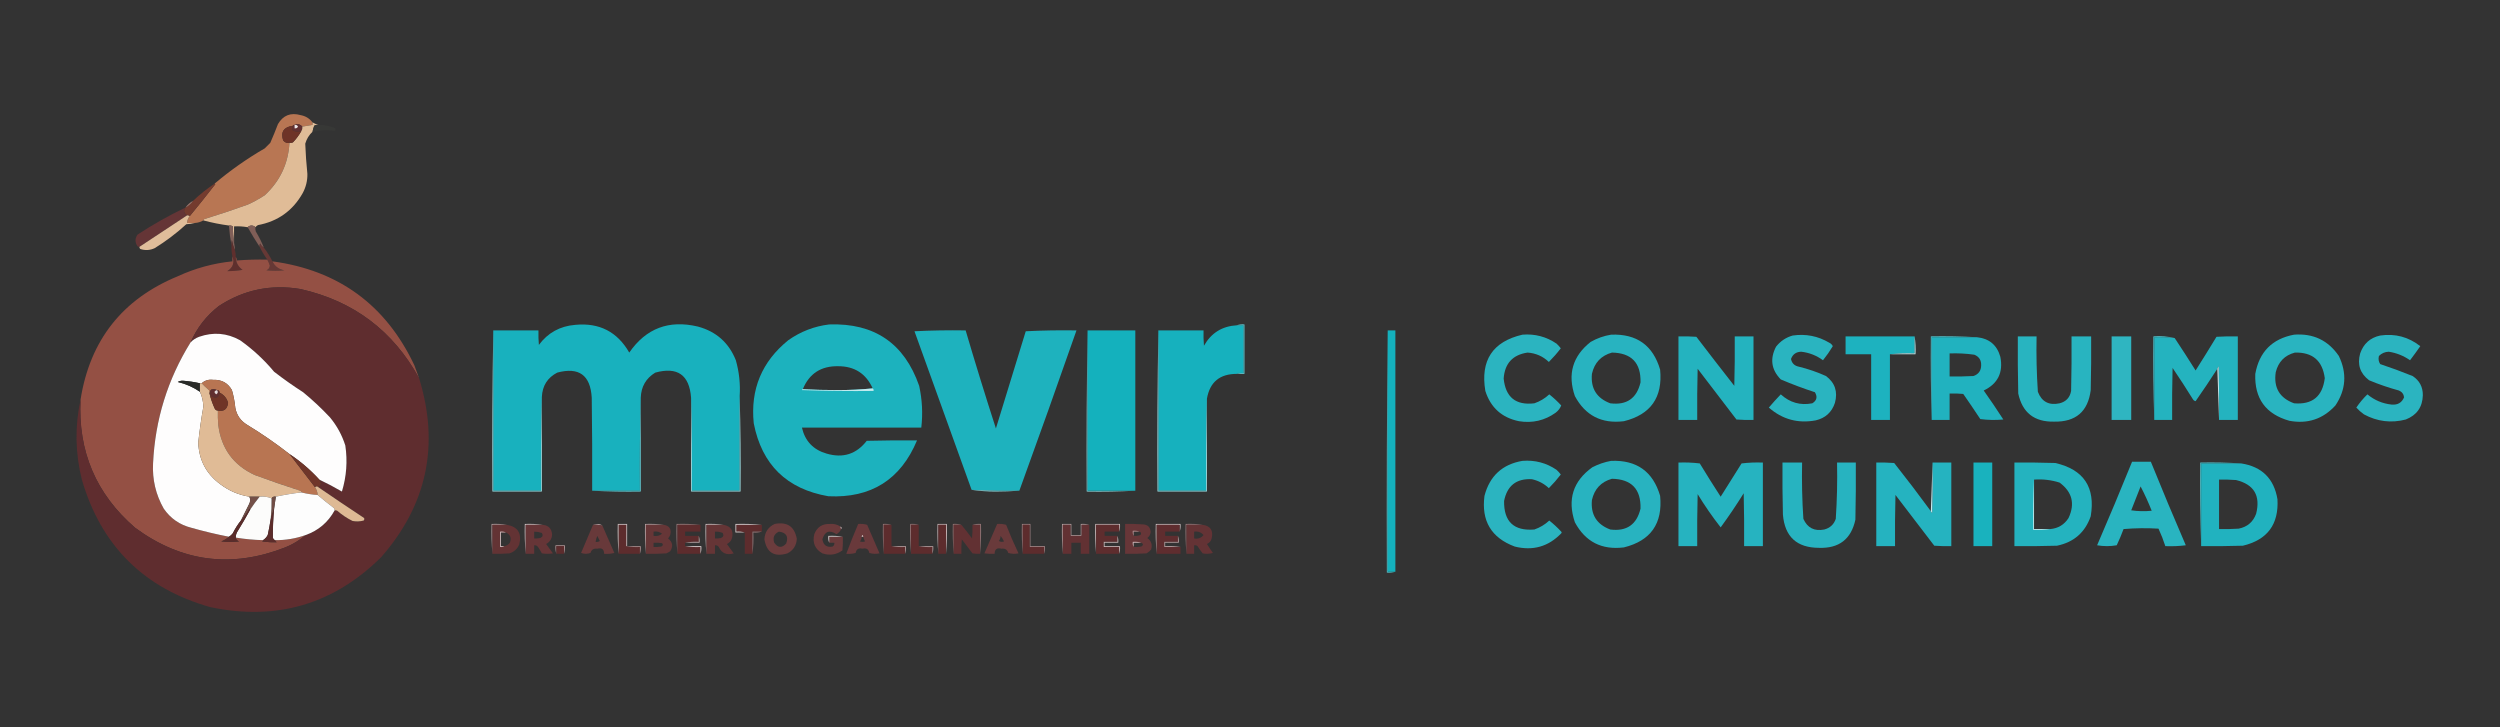 <svg xmlns="http://www.w3.org/2000/svg" xmlns:xlink="http://www.w3.org/1999/xlink" width="2932px" height="853px" style="shape-rendering:geometricPrecision; text-rendering:geometricPrecision; image-rendering:optimizeQuality; fill-rule:evenodd; clip-rule:evenodd"><rect width="100%" height="100%" fill="#333333" stroke="none"/><g><path style="opacity:1" fill="#b87653" d="M 366.5,143.5 C 366.5,144.5 366.5,145.5 366.5,146.5C 362.5,147.167 358.5,147.833 354.5,148.5C 351.944,145.576 348.944,144.91 345.5,146.5C 344.508,146.328 343.842,146.662 343.5,147.5C 332.846,148.935 329.013,154.601 332,164.5C 333.848,167.041 336.348,168.041 339.5,167.5C 338.041,191.916 328.374,212.416 310.5,229C 304.154,233.174 297.488,236.841 290.5,240C 273.637,246.066 256.637,251.732 239.5,257C 238.944,257.383 238.611,257.883 238.5,258.5C 235.495,260.277 232.162,261.277 228.5,261.5C 225.5,261.5 222.5,261.5 219.5,261.5C 219.539,258.465 220.539,255.798 222.5,253.5C 232.636,241.188 242.636,228.688 252.5,216C 252.272,215.601 251.938,215.435 251.5,215.5C 269.879,199.974 289.545,186.14 310.5,174C 312.667,171.833 314.833,169.667 317,167.5C 320.195,160.247 323.195,152.914 326,145.5C 332.05,135.232 340.884,131.732 352.5,135C 358.333,136.076 362.999,138.909 366.5,143.5 Z"></path></g><g><path style="opacity:1" fill="#613031" d="M 354.5,148.5 C 354.784,150.415 354.451,152.081 353.5,153.5C 350.123,154.901 346.79,154.735 343.5,153C 342.248,151.172 342.248,149.339 343.5,147.5C 343.842,146.662 344.508,146.328 345.5,146.5C 348.944,144.91 351.944,145.576 354.5,148.5 Z"></path></g><g><path style="opacity:1" fill="#eee9e9" d="M 345.5,146.5 C 347.346,146.222 348.68,146.889 349.5,148.5C 348.68,150.111 347.346,150.778 345.5,150.5C 345.5,149.167 345.5,147.833 345.5,146.5 Z"></path></g><g><path style="opacity:1" fill="#e0bc97" d="M 366.5,143.5 C 368.732,144.869 371.066,145.869 373.5,146.5C 371.712,146.215 370.045,146.548 368.5,147.5C 367.675,149.801 367.008,152.135 366.5,154.5C 362.409,158.338 359.576,163.005 358,168.5C 358.457,180.334 359.29,192.167 360.5,204C 360.631,211.978 358.797,219.478 355,226.5C 343.34,247.158 325.84,259.658 302.5,264C 301.309,264.698 300.309,265.531 299.5,266.5C 298.486,265.235 296.986,264.569 295,264.5C 293.014,264.569 291.514,265.235 290.5,266.5C 285.26,265.551 279.927,265.218 274.5,265.5C 274.5,271.833 274.5,278.167 274.5,284.5C 273.672,278.347 273.172,272.013 273,265.5C 271.644,264.62 270.144,264.286 268.5,264.5C 258.344,263.135 248.344,261.135 238.5,258.5C 238.611,257.883 238.944,257.383 239.5,257C 256.637,251.732 273.637,246.066 290.5,240C 297.488,236.841 304.154,233.174 310.5,229C 328.374,212.416 338.041,191.916 339.5,167.5C 340.873,167.657 342.207,167.49 343.5,167C 347.461,162.886 350.795,158.386 353.5,153.5C 354.451,152.081 354.784,150.415 354.5,148.5C 358.5,147.833 362.5,147.167 366.5,146.5C 366.5,145.5 366.5,144.5 366.5,143.5 Z"></path></g><g><path style="opacity:1" fill="#373836" d="M 373.5,146.5 C 380.055,146.444 386.388,147.611 392.5,150C 393.517,151.049 393.684,152.216 393,153.5C 384.156,152.166 375.323,152.5 366.5,154.5C 367.008,152.135 367.675,149.801 368.5,147.5C 370.045,146.548 371.712,146.215 373.5,146.5 Z"></path></g><g><path style="opacity:1" fill="#6e3327" d="M 343.5,147.5 C 342.248,149.339 342.248,151.172 343.5,153C 346.79,154.735 350.123,154.901 353.5,153.5C 350.795,158.386 347.461,162.886 343.5,167C 342.207,167.49 340.873,167.657 339.5,167.5C 336.348,168.041 333.848,167.041 332,164.5C 329.013,154.601 332.846,148.935 343.5,147.5 Z"></path></g><g><path style="opacity:1" fill="#743b2e" d="M 251.5,215.5 C 251.938,215.435 252.272,215.601 252.5,216C 242.636,228.688 232.636,241.188 222.5,253.5C 221.609,252.89 220.609,252.557 219.5,252.5C 215.506,250.194 214.839,247.194 217.5,243.5C 221.1,241.57 224.1,238.903 226.5,235.5C 234.232,228.104 242.565,221.437 251.5,215.5 Z"></path></g><g><path style="opacity:1" fill="#a1776e" d="M 226.5,235.5 C 224.1,238.903 221.1,241.57 217.5,243.5C 219.9,240.097 222.9,237.43 226.5,235.5 Z"></path></g><g><path style="opacity:1" fill="#653536" d="M 217.5,243.5 C 214.839,247.194 215.506,250.194 219.5,252.5C 200.856,264.8 182.189,277.133 163.5,289.5C 162.504,289.586 161.671,289.252 161,288.5C 158.121,283.701 158.288,279.201 161.5,275C 179.412,263.209 198.078,252.709 217.5,243.5 Z"></path></g><g><path style="opacity:1" fill="#e0bd9a" d="M 219.5,252.5 C 220.609,252.557 221.609,252.89 222.5,253.5C 220.539,255.798 219.539,258.465 219.5,261.5C 222.5,261.5 225.5,261.5 228.5,261.5C 225.359,262.321 222.025,262.821 218.5,263C 207.018,273.486 194.684,282.819 181.5,291C 175.926,293.609 170.259,293.942 164.5,292C 163.748,291.329 163.414,290.496 163.5,289.5C 182.189,277.133 200.856,264.8 219.5,252.5 Z"></path></g><g><path style="opacity:1" fill="#805e57" d="M 299.5,266.5 C 299.34,268.199 299.506,269.866 300,271.5C 303.705,277.577 306.872,283.91 309.5,290.5C 307.547,289.374 306.047,287.708 305,285.5C 304.51,286.793 304.343,288.127 304.5,289.5C 299.597,282.036 294.93,274.369 290.5,266.5C 291.514,265.235 293.014,264.569 295,264.5C 296.986,264.569 298.486,265.235 299.5,266.5 Z"></path></g><g><path style="opacity:1" fill="#805f58" d="M 268.5,264.5 C 270.144,264.286 271.644,264.62 273,265.5C 273.172,272.013 273.672,278.347 274.5,284.5C 275.159,287.455 275.492,290.455 275.5,293.5C 273.868,289.756 272.701,285.756 272,281.5C 271.505,283.473 271.338,285.473 271.5,287.5C 270.049,280.029 269.049,272.362 268.5,264.5 Z"></path></g><g><path style="opacity:1" fill="#5f2f2d" d="M 275.5,293.5 C 276.265,296.096 276.599,298.763 276.5,301.5C 276.666,307.829 279.333,312.829 284.5,316.5C 278.502,317.523 272.502,318.023 266.5,318C 273.288,313.777 275.288,307.944 272.5,300.5C 271.627,296.232 271.294,291.898 271.5,287.5C 271.338,285.473 271.505,283.473 272,281.5C 272.701,285.756 273.868,289.756 275.5,293.5 Z"></path></g><g><path style="opacity:1" fill="#663835" d="M 309.5,290.5 C 313.32,295.461 316.653,300.794 319.5,306.5C 322.287,312.447 326.954,315.947 333.5,317C 326.5,317.667 319.5,317.667 312.5,317C 314.921,316.002 316.255,314.168 316.5,311.5C 315.727,308.966 314.727,306.632 313.5,304.5C 310.11,299.767 307.11,294.767 304.5,289.5C 304.343,288.127 304.51,286.793 305,285.5C 306.047,287.708 307.547,289.374 309.5,290.5 Z"></path></g><g><path style="opacity:1" fill="#945044" d="M 272.5,300.5 C 275.288,307.944 273.288,313.777 266.5,318C 272.502,318.023 278.502,317.523 284.5,316.5C 279.333,312.829 276.666,307.829 276.5,301.5C 277.434,302.568 277.768,303.901 277.5,305.5C 289.673,304.554 301.673,304.22 313.5,304.5C 314.727,306.632 315.727,308.966 316.5,311.5C 316.255,314.168 314.921,316.002 312.5,317C 319.5,317.667 326.5,317.667 333.5,317C 326.954,315.947 322.287,312.447 319.5,306.5C 397.136,317.058 452.636,357.725 486,428.5C 487.939,433.485 489.772,438.485 491.5,443.5C 460.946,387.869 414.612,353.035 352.5,339C 317.75,333.149 285.75,339.816 256.5,359C 241.882,370.44 230.882,384.607 223.5,401.5C 196.587,444.914 181.92,492.248 179.5,543.5C 178.539,562.414 182.705,580.08 192,596.5C 199.985,608.079 210.818,615.579 224.5,619C 239.069,623.143 253.736,626.643 268.5,629.5C 265.898,631.81 262.898,633.643 259.5,635C 266.5,635.667 273.5,635.667 280.5,635C 278.249,634.252 276.916,632.752 276.5,630.5C 287.089,632.251 297.756,633.251 308.5,633.5C 308.389,634.117 308.056,634.617 307.5,635C 313.165,635.801 318.832,636.134 324.5,636C 323.619,635.292 322.953,634.458 322.5,633.5C 334.893,633.635 346.893,631.635 358.5,627.5C 351.459,633.538 343.459,638.371 334.5,642C 271.512,666.67 212.845,659.003 158.5,619C 112.626,579.404 91.293,529.238 94.5,468.5C 105.563,398.951 143.563,350.785 208.5,324C 228.861,314.602 250.195,308.768 272.5,306.5C 272.5,304.5 272.5,302.5 272.5,300.5 Z"></path></g><g><path style="opacity:1" fill="#5f2d2f" d="M 491.5,443.5 C 515.71,521.958 500.877,591.958 447,653.5C 390.899,708.909 324.066,728.409 246.5,712C 168.774,689.94 118.607,640.107 96,562.5C 88.187,531.219 87.687,499.885 94.5,468.5C 91.293,529.238 112.626,579.404 158.5,619C 212.845,659.003 271.512,666.67 334.5,642C 343.459,638.371 351.459,633.538 358.5,627.5C 373.518,622.148 384.852,612.481 392.5,598.5C 393.552,598.351 394.552,598.517 395.5,599C 400.956,603.784 406.956,607.784 413.5,611C 417.871,611.828 422.205,611.661 426.5,610.5C 427.326,609.549 427.492,608.549 427,607.5C 408.989,595.637 391.156,583.637 373.5,571.5C 374.714,570.374 375.714,569.041 376.5,567.5C 376.098,565.7 375.431,564.033 374.5,562.5C 383.517,566.759 392.35,571.426 401,576.5C 406.38,558.792 407.714,540.792 405,522.5C 401.152,510.321 395.152,499.321 387,489.5C 377.103,478.933 366.603,469.1 355.5,460C 343.816,452.492 332.483,444.492 321.5,436C 309.721,421.884 296.388,409.551 281.5,399C 266.162,390.5 250.162,389.166 233.5,395C 229.626,396.431 226.293,398.597 223.5,401.5C 230.882,384.607 241.882,370.44 256.5,359C 285.75,339.816 317.75,333.149 352.5,339C 414.612,353.035 460.946,387.869 491.5,443.5 Z"></path></g><g><path style="opacity:1" fill="#18b1be" d="M 867.5,464.5 C 867.5,501.5 867.5,538.5 867.5,575.5C 848.833,575.5 830.167,575.5 811.5,575.5C 811.832,538.996 811.498,502.663 810.5,466.5C 808.521,439.671 794.521,429.837 768.5,437C 757.574,443.673 751.907,453.506 751.5,466.5C 750.502,502.663 750.168,538.996 750.5,575.5C 731.833,575.5 713.167,575.5 694.5,575.5C 694.667,539.165 694.5,502.832 694,466.5C 692.51,439.996 679.01,430.163 653.5,437C 642.102,442.938 636.102,452.438 635.5,465.5C 634.502,501.996 634.168,538.663 634.5,575.5C 615.833,575.5 597.167,575.5 578.5,575.5C 578.5,512.833 578.5,450.167 578.5,387.5C 596.167,387.5 613.833,387.5 631.5,387.5C 631.334,393.176 631.501,398.843 632,404.5C 642.543,390.308 656.709,382.475 674.5,381C 702.784,378.224 723.95,389.057 738,413.5C 757.651,385.052 784.484,374.886 818.5,383C 839.941,388.777 854.774,401.943 863,422.5C 866.883,436.226 868.383,450.226 867.5,464.5 Z"></path></g><g><path style="opacity:1" fill="#1cb2be" d="M 972.5,380.5 C 1025.47,378.67 1060.64,402.67 1078,452.5C 1081.57,468.691 1082.4,485.024 1080.5,501.5C 1033.83,501.5 987.167,501.5 940.5,501.5C 944.14,517.308 953.806,527.475 969.5,532C 988.697,537.625 1004.36,532.625 1016.5,517C 1036.16,516.5 1055.83,516.333 1075.5,516.5C 1056.24,562.557 1021.58,584.39 971.5,582C 922.678,573.523 893.512,545.023 884,496.5C 879.941,456.669 893.441,424.169 924.5,399C 939.007,388.779 955.007,382.612 972.5,380.5 Z M 1023.5,455.5 C 1010.18,456.833 996.517,457.499 982.5,457.5C 968.663,457.5 954.996,457.167 941.5,456.5C 949.075,438.122 962.909,429.122 983,429.5C 1002.13,429.475 1015.63,438.142 1023.5,455.5 Z"></path></g><g><path style="opacity:1" fill="#16b1be" d="M 1450.5,381.5 C 1453.17,381.5 1455.83,381.5 1458.5,381.5C 1458.5,400.167 1458.5,418.833 1458.5,437.5C 1455.61,437.194 1452.95,437.527 1450.5,438.5C 1430.58,438.433 1418.91,448.1 1415.5,467.5C 1414.5,503.329 1414.17,539.329 1414.5,575.5C 1395.83,575.5 1377.17,575.5 1358.5,575.5C 1358.5,512.833 1358.5,450.167 1358.5,387.5C 1376.17,387.5 1393.83,387.5 1411.5,387.5C 1411.33,393.509 1411.5,399.509 1412,405.5C 1420.45,390.524 1433.28,382.524 1450.5,381.5 Z"></path></g><g><path style="opacity:1" fill="#60c9d2" d="M 1450.5,381.5 C 1453.29,380.523 1456.29,380.19 1459.5,380.5C 1459.5,399.833 1459.5,419.167 1459.5,438.5C 1456.5,438.5 1453.5,438.5 1450.5,438.5C 1452.95,437.527 1455.61,437.194 1458.5,437.5C 1458.5,418.833 1458.5,400.167 1458.5,381.5C 1455.83,381.5 1453.17,381.5 1450.5,381.5 Z"></path></g><g><path style="opacity:1" fill="#97dce1" d="M 578.5,387.5 C 578.5,450.167 578.5,512.833 578.5,575.5C 597.167,575.5 615.833,575.5 634.5,575.5C 634.168,538.663 634.502,501.996 635.5,465.5C 635.5,502.5 635.5,539.5 635.5,576.5C 616.167,576.5 596.833,576.5 577.5,576.5C 577.168,513.331 577.501,450.331 578.5,387.5 Z"></path></g><g><path style="opacity:1" fill="#1eb2be" d="M 1195.5,575.5 C 1176.76,575.82 1158.09,575.486 1139.5,574.5C 1117.18,512.528 1094.84,450.528 1072.5,388.5C 1092.49,387.5 1112.49,387.167 1132.5,387.5C 1143.83,425.977 1155.66,464.311 1168,502.5C 1179.67,464.5 1191.33,426.5 1203,388.5C 1222.76,387.507 1242.59,387.174 1262.5,387.5C 1240.56,450.307 1218.23,512.973 1195.5,575.5 Z"></path></g><g><path style="opacity:1" fill="#89d8de" d="M 1275.5,387.5 C 1275.5,450.167 1275.5,512.833 1275.5,575.5C 1294.17,575.5 1312.83,575.5 1331.5,575.5C 1312.67,576.497 1293.67,576.83 1274.5,576.5C 1274.17,513.331 1274.5,450.331 1275.5,387.5 Z"></path></g><g><path style="opacity:1" fill="#14b1bd" d="M 1275.5,387.5 C 1294.17,387.5 1312.83,387.5 1331.5,387.5C 1331.5,450.167 1331.5,512.833 1331.5,575.5C 1312.83,575.5 1294.17,575.5 1275.5,575.5C 1275.5,512.833 1275.5,450.167 1275.5,387.5 Z"></path></g><g><path style="opacity:1" fill="#97dce1" d="M 1358.5,387.5 C 1358.5,450.167 1358.5,512.833 1358.5,575.5C 1377.17,575.5 1395.83,575.5 1414.5,575.5C 1414.17,539.329 1414.5,503.329 1415.5,467.5C 1415.5,503.833 1415.5,540.167 1415.5,576.5C 1396.17,576.5 1376.83,576.5 1357.5,576.5C 1357.17,513.331 1357.5,450.331 1358.5,387.5 Z"></path></g><g><path style="opacity:1" fill="#54c6cf" d="M 1627.5,387.5 C 1627.5,481.833 1627.5,576.167 1627.5,670.5C 1630.5,670.5 1633.5,670.5 1636.5,670.5C 1633.38,671.479 1630.04,671.813 1626.5,671.5C 1626.17,576.665 1626.5,481.999 1627.5,387.5 Z"></path></g><g><path style="opacity:1" fill="#14b1bd" d="M 1627.5,387.5 C 1630.5,387.5 1633.5,387.5 1636.5,387.5C 1636.5,481.833 1636.5,576.167 1636.5,670.5C 1633.5,670.5 1630.5,670.5 1627.5,670.5C 1627.5,576.167 1627.5,481.833 1627.5,387.5 Z"></path></g><g><path style="opacity:1" fill="#fefdfd" d="M 374.5,562.5 C 364.036,551.032 352.37,541.032 339.5,532.5C 323.539,520.05 306.873,508.55 289.5,498C 282.15,493.465 277.65,486.965 276,478.5C 275.315,471.367 273.981,464.367 272,457.5C 267.181,449.087 259.847,445.087 250,445.5C 244.792,444.794 240.292,446.127 236.5,449.5C 235.833,449.5 235.167,449.5 234.5,449.5C 227.931,448.012 221.264,447.012 214.5,446.5C 212.288,446.412 210.288,446.912 208.5,448C 217.944,450.199 226.611,454.032 234.5,459.5C 237.009,465.037 238.342,470.871 238.5,477C 236.016,490.934 234.016,504.934 232.5,519C 233.273,539.548 241.94,555.881 258.5,568C 268.623,575.653 279.956,580.486 292.5,582.5C 293.829,585.544 293.663,588.544 292,591.5C 288.807,597.886 285.64,604.22 282.5,610.5C 278.858,615.097 275.692,620.097 273,625.5C 271.693,627.192 270.193,628.525 268.5,629.5C 253.736,626.643 239.069,623.143 224.5,619C 210.818,615.579 199.985,608.079 192,596.5C 182.705,580.08 178.539,562.414 179.5,543.5C 181.92,492.248 196.587,444.914 223.5,401.5C 226.293,398.597 229.626,396.431 233.5,395C 250.162,389.166 266.162,390.5 281.5,399C 296.388,409.551 309.721,421.884 321.5,436C 332.483,444.492 343.816,452.492 355.5,460C 366.603,469.1 377.103,478.933 387,489.5C 395.152,499.321 401.152,510.321 405,522.5C 407.714,540.792 406.38,558.792 401,576.5C 392.35,571.426 383.517,566.759 374.5,562.5 Z"></path></g><g><path style="opacity:1" fill="#2bb4c0" d="M 1785.5,392.5 C 1800.14,391.326 1813.47,394.826 1825.5,403C 1827.35,404.684 1829.02,406.517 1830.5,408.5C 1826.18,414.155 1821.51,419.488 1816.5,424.5C 1809.51,417.84 1801.18,414.173 1791.5,413.5C 1774.07,416.103 1764.73,426.269 1763.5,444C 1765.74,465.918 1777.74,475.585 1799.5,473C 1806.11,470.709 1811.94,467.209 1817,462.5C 1821.96,466.453 1826.62,470.786 1831,475.5C 1829.76,478.776 1827.6,481.609 1824.5,484C 1811.62,493.207 1797.28,496.541 1781.5,494C 1761.39,489.894 1748.23,478.061 1742,458.5C 1736.05,422.674 1750.55,400.674 1785.5,392.5 Z"></path></g><g><path style="opacity:1" fill="#28b3c0" d="M 1889.5,392.5 C 1919.45,391.31 1938.62,404.976 1947,433.5C 1950.18,465.998 1936.02,486.165 1904.5,494C 1878.42,497.212 1859.25,487.379 1847,464.5C 1838.22,438.842 1844.39,417.676 1865.5,401C 1873.12,396.67 1881.12,393.836 1889.5,392.5 Z M 1890.5,413.5 C 1913.43,413.931 1924.6,425.598 1924,448.5C 1919.56,467.259 1907.73,475.426 1888.5,473C 1872.58,466.991 1865.41,455.491 1867,438.5C 1869.94,425.396 1877.78,417.063 1890.5,413.5 Z"></path></g><g><path style="opacity:1" fill="#2ab4c0" d="M 2102.5,393.5 C 2117.87,391.286 2132.21,394.119 2145.5,402C 2147.33,402.899 2148.66,404.233 2149.5,406C 2146.04,411.784 2142.21,417.284 2138,422.5C 2130.41,416.913 2121.91,413.58 2112.5,412.5C 2106.53,412.645 2102.53,415.479 2100.5,421C 2101.46,425.959 2104.46,428.959 2109.5,430C 2120.52,432.673 2131.19,436.339 2141.5,441C 2152.07,448.917 2155.57,459.417 2152,472.5C 2148.33,483.503 2140.83,490.337 2129.5,493C 2108.65,496.873 2090.32,491.873 2074.5,478C 2079.01,472.658 2083.68,467.492 2088.5,462.5C 2099.1,472.203 2111.44,475.703 2125.5,473C 2130.77,469.702 2131.77,465.369 2128.5,460C 2114.96,455.596 2101.62,450.596 2088.5,445C 2077.37,433.621 2075.53,420.788 2083,406.5C 2088.17,400.009 2094.67,395.676 2102.5,393.5 Z"></path></g><g><path style="opacity:1" fill="#29b4c0" d="M 2690.5,392.5 C 2712.94,390.808 2730.44,399.141 2743,417.5C 2752.7,437.646 2751.37,456.98 2739,475.5C 2724.39,491.48 2706.39,497.48 2685,493.5C 2657.25,485.666 2643.91,467.333 2645,438.5C 2649.65,412.682 2664.82,397.348 2690.5,392.5 Z M 2691.5,413.5 C 2712.16,412.999 2723.83,422.999 2726.5,443.5C 2723.89,464.949 2711.89,474.782 2690.5,473C 2673.47,466.797 2666.31,454.63 2669,436.5C 2672.02,424.311 2679.52,416.644 2691.5,413.5 Z"></path></g><g><path style="opacity:1" fill="#2bb4c0" d="M 2791.5,393.5 C 2809.08,390.977 2824.75,395.144 2838.5,406C 2834.61,411.626 2830.61,417.126 2826.5,422.5C 2818.94,417.222 2810.61,413.889 2801.5,412.5C 2796.97,412.663 2793.14,414.329 2790,417.5C 2789.11,420.916 2789.61,424.083 2791.5,427C 2804.31,431.27 2816.98,435.937 2829.5,441C 2837.56,446.275 2841.56,453.775 2841.5,463.5C 2841.13,477.396 2834.47,486.896 2821.5,492C 2804.4,496.428 2788.06,494.428 2772.5,486C 2769.14,483.634 2766.14,480.967 2763.5,478C 2767.29,472.381 2771.62,467.214 2776.5,462.5C 2784.77,469.386 2794.27,473.386 2805,474.5C 2812,475.093 2816.83,472.259 2819.5,466C 2819.04,462.206 2817.04,459.539 2813.5,458C 2801.57,454.767 2789.9,450.767 2778.5,446C 2767.9,438.003 2764.4,427.503 2768,414.5C 2771.96,403.036 2779.79,396.036 2791.5,393.5 Z"></path></g><g><path style="opacity:1" fill="#24b3bf" d="M 1968.5,394.5 C 1975.51,394.334 1982.51,394.5 1989.5,395C 2004.21,414.257 2019.05,433.424 2034,452.5C 2034.5,433.17 2034.67,413.836 2034.5,394.5C 2041.83,394.5 2049.17,394.5 2056.5,394.5C 2056.5,427.167 2056.5,459.833 2056.5,492.5C 2049.83,492.666 2043.16,492.5 2036.5,492C 2021.33,472.167 2006.17,452.333 1991,432.5C 1990.5,452.497 1990.33,472.497 1990.5,492.5C 1983.17,492.5 1975.83,492.5 1968.5,492.5C 1968.5,459.833 1968.5,427.167 1968.5,394.5 Z"></path></g><g><path style="opacity:1" fill="#1db2bf" d="M 2245.5,394.5 C 2245.5,401.167 2245.5,407.833 2245.5,414.5C 2235.65,414.173 2225.99,414.506 2216.5,415.5C 2216.5,441.167 2216.5,466.833 2216.5,492.5C 2209.17,492.5 2201.83,492.5 2194.5,492.5C 2194.5,466.833 2194.5,441.167 2194.5,415.5C 2184.5,415.5 2174.5,415.5 2164.5,415.5C 2164.5,408.5 2164.5,401.5 2164.5,394.5C 2191.5,394.5 2218.5,394.5 2245.5,394.5 Z"></path></g><g><path style="opacity:1" fill="#52c5ce" d="M 2318.5,395.5 C 2300.83,395.5 2283.17,395.5 2265.5,395.5C 2265.5,427.833 2265.5,460.167 2265.5,492.5C 2264.5,460.004 2264.17,427.338 2264.5,394.5C 2282.67,394.17 2300.67,394.503 2318.5,395.5 Z"></path></g><g><path style="opacity:1" fill="#21b2bf" d="M 2318.5,395.5 C 2332.9,396.946 2342.07,404.613 2346,418.5C 2349.57,436.854 2343.07,450.02 2326.5,458C 2334.41,469.16 2342.08,480.494 2349.5,492C 2340.48,492.832 2331.48,492.665 2322.5,491.5C 2315.96,481.58 2309.29,471.747 2302.5,462C 2297.18,461.501 2291.84,461.334 2286.5,461.5C 2286.5,471.833 2286.5,482.167 2286.5,492.5C 2279.5,492.5 2272.5,492.5 2265.5,492.5C 2265.5,460.167 2265.5,427.833 2265.5,395.5C 2283.17,395.5 2300.83,395.5 2318.5,395.5 Z M 2286.5,414.5 C 2296.22,414.141 2305.89,414.641 2315.5,416C 2321.05,418.263 2323.72,422.43 2323.5,428.5C 2323.45,434.723 2320.45,438.89 2314.5,441C 2305.17,441.5 2295.84,441.666 2286.5,441.5C 2286.5,432.5 2286.5,423.5 2286.5,414.5 Z"></path></g><g><path style="opacity:1" fill="#28b4c0" d="M 2366.5,394.5 C 2373.83,394.5 2381.17,394.5 2388.5,394.5C 2388.06,416.212 2388.56,437.878 2390,459.5C 2394.51,471.174 2403.01,475.674 2415.5,473C 2423.1,471.062 2427.6,466.228 2429,458.5C 2429.5,437.169 2429.67,415.836 2429.5,394.5C 2437.17,394.5 2444.83,394.5 2452.5,394.5C 2452.67,415.503 2452.5,436.503 2452,457.5C 2448.83,482.658 2434.5,494.991 2409,494.5C 2385.82,494.972 2371.82,483.972 2367,461.5C 2366.5,439.169 2366.33,416.836 2366.5,394.5 Z"></path></g><g><path style="opacity:1" fill="#2fb5c1" d="M 2476.5,394.5 C 2484.17,394.5 2491.83,394.5 2499.5,394.5C 2499.5,427.167 2499.5,459.833 2499.5,492.5C 2491.83,492.5 2484.17,492.5 2476.5,492.5C 2476.5,459.833 2476.5,427.167 2476.5,394.5 Z"></path></g><g><path style="opacity:1" fill="#51c5ce" d="M 2550.5,396.5 C 2542.59,395.533 2534.59,395.199 2526.5,395.5C 2526.5,427.833 2526.5,460.167 2526.5,492.5C 2525.5,460.004 2525.17,427.338 2525.5,394.5C 2534.23,393.865 2542.57,394.532 2550.5,396.5 Z"></path></g><g><path style="opacity:1" fill="#24b3bf" d="M 2602.5,492.5 C 2602.67,471.497 2602.5,450.497 2602,429.5C 2601.49,430.527 2600.99,431.527 2600.5,432.5C 2592.25,445.34 2583.75,458.007 2575,470.5C 2573.74,470.241 2572.74,469.574 2572,468.5C 2564.25,455.996 2556.25,443.663 2548,431.5C 2547.5,451.831 2547.33,472.164 2547.5,492.5C 2540.5,492.5 2533.5,492.5 2526.5,492.5C 2526.5,460.167 2526.5,427.833 2526.5,395.5C 2534.59,395.199 2542.59,395.533 2550.5,396.5C 2558.8,408.992 2566.97,421.659 2575,434.5C 2583.29,421.417 2591.46,408.251 2599.5,395C 2607.83,394.5 2616.16,394.334 2624.5,394.5C 2624.5,427.167 2624.5,459.833 2624.5,492.5C 2617.17,492.5 2609.83,492.5 2602.5,492.5 Z"></path></g><g><path style="opacity:1" fill="#c4ebef" d="M 2245.5,394.5 C 2246.49,401.313 2246.82,408.313 2246.5,415.5C 2236.5,415.5 2226.5,415.5 2216.5,415.5C 2225.99,414.506 2235.65,414.173 2245.5,414.5C 2245.5,407.833 2245.5,401.167 2245.5,394.5 Z"></path></g><g><path style="opacity:1" fill="#c3eaee" d="M 2602.5,492.5 C 2601.83,472.5 2601.17,452.5 2600.5,432.5C 2600.99,431.527 2601.49,430.527 2602,429.5C 2602.5,450.497 2602.67,471.497 2602.5,492.5 Z"></path></g><g><path style="opacity:1" fill="#b87552" d="M 339.5,532.5 C 349.507,545.505 359.507,558.505 369.5,571.5C 371.353,574.208 372.353,577.208 372.5,580.5C 366.049,580.09 359.716,579.09 353.5,577.5C 353.53,576.503 353.03,575.836 352,575.5C 334.006,569.724 316.173,563.558 298.5,557C 273.652,545.455 259.485,525.955 256,498.5C 255.501,492.843 255.334,487.176 255.5,481.5C 262.57,482.94 266.57,479.94 267.5,472.5C 266.011,467.007 262.678,463.007 257.5,460.5C 257.5,458.5 256.5,457.5 254.5,457.5C 252.372,456.371 250.039,456.204 247.5,457C 246.663,458.011 246.33,459.178 246.5,460.5C 246.167,460.5 245.833,460.5 245.5,460.5C 245.649,459.448 245.483,458.448 245,457.5C 241.997,454.933 239.164,452.266 236.5,449.5C 240.292,446.127 244.792,444.794 250,445.5C 259.847,445.087 267.181,449.087 272,457.5C 273.981,464.367 275.315,471.367 276,478.5C 277.65,486.965 282.15,493.465 289.5,498C 306.873,508.55 323.539,520.05 339.5,532.5 Z"></path></g><g><path style="opacity:1" fill="#292a28" d="M 234.5,449.5 C 234.5,452.833 234.5,456.167 234.5,459.5C 226.611,454.032 217.944,450.199 208.5,448C 210.288,446.912 212.288,446.412 214.5,446.5C 221.264,447.012 227.931,448.012 234.5,449.5 Z"></path></g><g><path style="opacity:1" fill="#e0bb96" d="M 234.5,449.5 C 235.167,449.5 235.833,449.5 236.5,449.5C 239.164,452.266 241.997,454.933 245,457.5C 245.483,458.448 245.649,459.448 245.5,460.5C 246.959,467.042 249.125,473.375 252,479.5C 252.816,480.823 253.983,481.489 255.5,481.5C 255.334,487.176 255.501,492.843 256,498.5C 259.485,525.955 273.652,545.455 298.5,557C 316.173,563.558 334.006,569.724 352,575.5C 353.03,575.836 353.53,576.503 353.5,577.5C 343.375,578.66 333.375,580.326 323.5,582.5C 321.219,582.077 319.552,582.744 318.5,584.5C 314.146,582.652 309.48,581.985 304.5,582.5C 300.5,582.5 296.5,582.5 292.5,582.5C 279.956,580.486 268.623,575.653 258.5,568C 241.94,555.881 233.273,539.548 232.5,519C 234.016,504.934 236.016,490.934 238.5,477C 238.342,470.871 237.009,465.037 234.5,459.5C 234.5,456.167 234.5,452.833 234.5,449.5 Z"></path></g><g><path style="opacity:1" fill="#602e2f" d="M 254.5,457.5 C 256.5,457.5 257.5,458.5 257.5,460.5C 256.816,466.177 253.816,467.677 248.5,465C 246.963,463.89 246.297,462.39 246.5,460.5C 246.33,459.178 246.663,458.011 247.5,457C 250.039,456.204 252.372,456.371 254.5,457.5 Z"></path></g><g><path style="opacity:1" fill="#c2eaee" d="M 1023.5,455.5 C 1024.4,456.209 1024.74,457.209 1024.5,458.5C 996.492,458.833 968.492,458.5 940.5,457.5C 940.624,456.893 940.957,456.56 941.5,456.5C 954.996,457.167 968.663,457.5 982.5,457.5C 996.517,457.499 1010.18,456.833 1023.5,455.5 Z"></path></g><g><path style="opacity:1" fill="#e4dcdc" d="M 254.5,457.5 C 256.038,459.551 255.704,461.218 253.5,462.5C 250.71,460.203 251.044,458.536 254.5,457.5 Z"></path></g><g><path style="opacity:1" fill="#6f3427" d="M 245.5,460.5 C 245.833,460.5 246.167,460.5 246.5,460.5C 246.297,462.39 246.963,463.89 248.5,465C 253.816,467.677 256.816,466.177 257.5,460.5C 262.678,463.007 266.011,467.007 267.5,472.5C 266.57,479.94 262.57,482.94 255.5,481.5C 253.983,481.489 252.816,480.823 252,479.5C 249.125,473.375 246.959,467.042 245.5,460.5 Z"></path></g><g><path style="opacity:1" fill="#60c9d2" d="M 751.5,466.5 C 751.5,503.167 751.5,539.833 751.5,576.5C 732.326,576.83 713.326,576.497 694.5,575.5C 713.167,575.5 731.833,575.5 750.5,575.5C 750.168,538.996 750.502,502.663 751.5,466.5 Z"></path></g><g><path style="opacity:1" fill="#9bdde2" d="M 867.5,464.5 C 868.498,501.663 868.832,538.996 868.5,576.5C 849.167,576.5 829.833,576.5 810.5,576.5C 810.5,539.833 810.5,503.167 810.5,466.5C 811.498,502.663 811.832,538.996 811.5,575.5C 830.167,575.5 848.833,575.5 867.5,575.5C 867.5,538.5 867.5,501.5 867.5,464.5 Z"></path></g><g><path style="opacity:1" fill="#6f3529" d="M 339.5,532.5 C 352.37,541.032 364.036,551.032 374.5,562.5C 375.431,564.033 376.098,565.7 376.5,567.5C 375.714,569.041 374.714,570.374 373.5,571.5C 372.167,570.167 370.833,570.167 369.5,571.5C 359.507,558.505 349.507,545.505 339.5,532.5 Z"></path></g><g><path style="opacity:1" fill="#2bb4c0" d="M 1785.5,540.5 C 1800.14,539.326 1813.47,542.826 1825.5,551C 1827.35,552.684 1829.02,554.517 1830.5,556.5C 1826.18,562.155 1821.51,567.488 1816.5,572.5C 1810.83,567.166 1804.17,563.666 1796.5,562C 1778.4,561.088 1767.57,569.588 1764,587.5C 1763.61,611.776 1775.44,622.942 1799.5,621C 1806.11,618.709 1811.94,615.209 1817,610.5C 1821.96,614.453 1826.62,618.786 1831,623.5C 1831.67,624.167 1831.67,624.833 1831,625.5C 1815.94,641.121 1797.77,646.288 1776.5,641C 1748.97,630.751 1737.13,610.918 1741,581.5C 1747.13,558.193 1761.97,544.526 1785.5,540.5 Z"></path></g><g><path style="opacity:1" fill="#28b3c0" d="M 1889.5,540.5 C 1919.45,539.31 1938.62,552.976 1947,581.5C 1950.18,613.998 1936.02,634.165 1904.5,642C 1878.43,645.218 1859.27,635.385 1847,612.5C 1838.02,585.79 1844.85,564.29 1867.5,548C 1874.59,544.361 1881.92,541.861 1889.5,540.5 Z M 1890.5,561.5 C 1913.43,561.931 1924.6,573.598 1924,596.5C 1919.54,615.292 1907.7,623.459 1888.5,621C 1872.58,614.991 1865.41,603.491 1867,586.5C 1869.94,573.396 1877.78,565.063 1890.5,561.5 Z"></path></g><g><path style="opacity:1" fill="#29b4c0" d="M 2500.5,541.5 C 2507.83,541.5 2515.17,541.5 2522.5,541.5C 2535.77,574.293 2549.43,606.96 2563.5,639.5C 2555.53,640.498 2547.53,640.831 2539.5,640.5C 2537.26,633.516 2534.59,626.683 2531.5,620C 2517.82,619.167 2504.15,619.334 2490.5,620.5C 2488.11,626.949 2485.44,633.282 2482.5,639.5C 2474.83,640.833 2467.17,640.833 2459.5,639.5C 2473.57,606.96 2487.23,574.293 2500.5,541.5 Z M 2510.5,570.5 C 2515.29,579.67 2519.62,589.17 2523.5,599C 2515.48,599.832 2507.48,599.665 2499.5,598.5C 2503.18,589.145 2506.85,579.812 2510.5,570.5 Z"></path></g><g><path style="opacity:1" fill="#26b3c0" d="M 1968.5,542.5 C 1976.86,542.169 1985.19,542.502 1993.5,543.5C 2001.47,556.633 2009.64,569.633 2018,582.5C 2026.17,569.5 2034.33,556.5 2042.5,543.5C 2050.81,542.502 2059.14,542.169 2067.5,542.5C 2067.5,575.167 2067.5,607.833 2067.5,640.5C 2060.17,640.5 2052.83,640.5 2045.5,640.5C 2045.67,619.831 2045.5,599.164 2045,578.5C 2036.48,592.209 2027.48,605.542 2018,618.5C 2008.3,606.108 1999.3,593.108 1991,579.5C 1990.5,599.831 1990.33,620.164 1990.5,640.5C 1983.17,640.5 1975.83,640.5 1968.5,640.5C 1968.5,607.833 1968.5,575.167 1968.5,542.5 Z"></path></g><g><path style="opacity:1" fill="#27b3c0" d="M 2090.5,542.5 C 2098.17,542.5 2105.83,542.5 2113.5,542.5C 2113.04,564.553 2113.54,586.553 2115,608.5C 2119.72,619.111 2127.89,623.278 2139.5,621C 2146.26,619.237 2150.76,615.07 2153,608.5C 2154.46,586.553 2154.96,564.553 2154.5,542.5C 2161.83,542.5 2169.17,542.5 2176.5,542.5C 2176.67,564.836 2176.5,587.169 2176,609.5C 2171.08,632.246 2156.91,643.246 2133.5,642.5C 2107.33,642.492 2093.16,629.492 2091,603.5C 2090.5,583.169 2090.33,562.836 2090.5,542.5 Z"></path></g><g><path style="opacity:1" fill="#25b3c0" d="M 2264.5,599.5 C 2264.78,600.289 2265.28,600.956 2266,601.5C 2266.5,581.836 2266.67,562.169 2266.5,542.5C 2273.83,542.5 2281.17,542.5 2288.5,542.5C 2288.5,575.167 2288.5,607.833 2288.5,640.5C 2281.83,640.666 2275.16,640.5 2268.5,640C 2253.33,620.167 2238.17,600.333 2223,580.5C 2222.5,600.497 2222.33,620.497 2222.5,640.5C 2215.17,640.5 2207.83,640.5 2200.5,640.5C 2200.5,607.833 2200.5,575.167 2200.5,542.5C 2207.51,542.334 2214.51,542.5 2221.5,543C 2236.21,561.594 2250.54,580.427 2264.5,599.5 Z"></path></g><g><path style="opacity:1" fill="#c4ebef" d="M 2266.5,542.5 C 2266.67,562.169 2266.5,581.836 2266,601.5C 2265.28,600.956 2264.78,600.289 2264.5,599.5C 2265.17,580.5 2265.83,561.5 2266.5,542.5 Z"></path></g><g><path style="opacity:1" fill="#19b2be" d="M 2314.5,542.5 C 2321.83,542.5 2329.17,542.5 2336.5,542.5C 2336.5,575.167 2336.5,607.833 2336.5,640.5C 2329.17,640.5 2321.83,640.5 2314.5,640.5C 2314.5,607.833 2314.5,575.167 2314.5,542.5 Z"></path></g><g><path style="opacity:1" fill="#24b3bf" d="M 2362.5,542.5 C 2378.5,542.333 2394.5,542.5 2410.5,543C 2443.88,550.734 2457.71,571.567 2452,605.5C 2445.42,624.403 2432.26,635.903 2412.5,640C 2395.84,640.5 2379.17,640.667 2362.5,640.5C 2362.5,607.833 2362.5,575.167 2362.5,542.5 Z M 2385.5,562.5 C 2395.75,561.731 2405.75,562.898 2415.5,566C 2430.29,576.949 2433.79,590.782 2426,607.5C 2420.98,615.343 2413.82,619.677 2404.5,620.5C 2398.17,620.5 2391.83,620.5 2385.5,620.5C 2385.5,601.167 2385.5,581.833 2385.5,562.5 Z"></path></g><g><path style="opacity:1" fill="#52c5ce" d="M 2628.5,543.5 C 2612.83,543.5 2597.17,543.5 2581.5,543.5C 2581.5,575.833 2581.5,608.167 2581.5,640.5C 2580.5,608.004 2580.17,575.338 2580.5,542.5C 2596.68,542.17 2612.68,542.504 2628.5,543.5 Z"></path></g><g><path style="opacity:1" fill="#21b2bf" d="M 2628.5,543.5 C 2652.77,547.269 2666.94,561.269 2671,585.5C 2672.68,614.981 2659.18,633.148 2630.5,640C 2614.17,640.5 2597.84,640.667 2581.5,640.5C 2581.5,608.167 2581.5,575.833 2581.5,543.5C 2597.17,543.5 2612.83,543.5 2628.5,543.5 Z M 2602.5,562.5 C 2609.17,562.334 2615.84,562.5 2622.5,563C 2643.5,568.142 2651.33,581.308 2646,602.5C 2642.47,612.184 2635.64,618.017 2625.5,620C 2617.84,620.5 2610.17,620.666 2602.5,620.5C 2602.5,601.167 2602.5,581.833 2602.5,562.5 Z"></path></g><g><path style="opacity:1" fill="#b8e7eb" d="M 2385.5,562.5 C 2385.5,581.833 2385.5,601.167 2385.5,620.5C 2391.83,620.5 2398.17,620.5 2404.5,620.5C 2398.02,621.491 2391.35,621.824 2384.5,621.5C 2384.17,601.66 2384.5,581.993 2385.5,562.5 Z"></path></g><g><path style="opacity:1" fill="#deb994" d="M 373.5,571.5 C 391.156,583.637 408.989,595.637 427,607.5C 427.492,608.549 427.326,609.549 426.5,610.5C 422.205,611.661 417.871,611.828 413.5,611C 406.956,607.784 400.956,603.784 395.5,599C 394.552,598.517 393.552,598.351 392.5,598.5C 392.489,596.983 391.823,595.816 390.5,595C 384.336,590.333 378.336,585.5 372.5,580.5C 372.353,577.208 371.353,574.208 369.5,571.5C 370.833,570.167 372.167,570.167 373.5,571.5 Z"></path></g><g><path style="opacity:1" fill="#8cd9de" d="M 1139.5,574.5 C 1158.09,575.486 1176.76,575.82 1195.5,575.5C 1186.34,576.166 1177.01,576.5 1167.5,576.5C 1157.81,576.498 1148.48,575.832 1139.5,574.5 Z"></path></g><g><path style="opacity:1" fill="#fdfdfd" d="M 353.5,577.5 C 359.716,579.09 366.049,580.09 372.5,580.5C 378.336,585.5 384.336,590.333 390.5,595C 391.823,595.816 392.489,596.983 392.5,598.5C 384.852,612.481 373.518,622.148 358.5,627.5C 346.893,631.635 334.893,633.635 322.5,633.5C 321.21,632.942 320.377,631.942 320,630.5C 319.911,619.151 320.411,607.818 321.5,596.5C 322.225,591.869 322.892,587.202 323.5,582.5C 333.375,580.326 343.375,578.66 353.5,577.5 Z"></path></g><g><path style="opacity:1" fill="#735048" d="M 292.5,582.5 C 296.5,582.5 300.5,582.5 304.5,582.5C 300.586,587.331 296.92,592.331 293.5,597.5C 293.19,596.262 292.69,596.262 292,597.5C 289.301,602.256 286.134,606.589 282.5,610.5C 285.64,604.22 288.807,597.886 292,591.5C 293.663,588.544 293.829,585.544 292.5,582.5 Z"></path></g><g><path style="opacity:1" fill="#704d45" d="M 323.5,582.5 C 322.892,587.202 322.225,591.869 321.5,596.5C 320.042,600.46 318.708,604.46 317.5,608.5C 318.276,600.525 318.61,592.525 318.5,584.5C 319.552,582.744 321.219,582.077 323.5,582.5 Z"></path></g><g><path style="opacity:1" fill="#fcfcfb" d="M 304.5,582.5 C 309.48,581.985 314.146,582.652 318.5,584.5C 318.61,592.525 318.276,600.525 317.5,608.5C 316.566,614.871 315.399,621.205 314,627.5C 312.669,629.996 310.836,631.996 308.5,633.5C 297.756,633.251 287.089,632.251 276.5,630.5C 276.46,627.575 277.293,624.909 279,622.5C 284.088,614.262 288.921,605.928 293.5,597.5C 296.92,592.331 300.586,587.331 304.5,582.5 Z"></path></g><g><path style="opacity:1" fill="#5c2c2b" d="M 321.5,596.5 C 320.411,607.818 319.911,619.151 320,630.5C 320.377,631.942 321.21,632.942 322.5,633.5C 322.953,634.458 323.619,635.292 324.5,636C 318.832,636.134 313.165,635.801 307.5,635C 308.056,634.617 308.389,634.117 308.5,633.5C 310.836,631.996 312.669,629.996 314,627.5C 315.399,621.205 316.566,614.871 317.5,608.5C 318.708,604.46 320.042,600.46 321.5,596.5 Z"></path></g><g><path style="opacity:1" fill="#5b2c2a" d="M 293.5,597.5 C 288.921,605.928 284.088,614.262 279,622.5C 277.293,624.909 276.46,627.575 276.5,630.5C 276.916,632.752 278.249,634.252 280.5,635C 273.5,635.667 266.5,635.667 259.5,635C 262.898,633.643 265.898,631.81 268.5,629.5C 270.193,628.525 271.693,627.192 273,625.5C 275.692,620.097 278.858,615.097 282.5,610.5C 286.134,606.589 289.301,602.256 292,597.5C 292.69,596.262 293.19,596.262 293.5,597.5 Z"></path></g><g><path style="opacity:1" fill="#b59e9f" d="M 695.5,615.5 C 697.134,614.839 698.967,614.506 701,614.5C 703.295,614.547 705.129,615.213 706.5,616.5C 702.936,615.577 699.269,615.244 695.5,615.5 Z"></path></g><g><path style="opacity:1" fill="#6b3c3d" d="M 908.5,614.5 C 923.2,611.667 931.867,617.501 934.5,632C 934.023,639.796 930.356,645.463 923.5,649C 908.095,653.642 899.095,648.142 896.5,632.5C 896.989,624.035 900.989,618.035 908.5,614.5 Z M 913.5,623.5 C 922.205,624.574 925.038,629.241 922,637.5C 917.048,642.948 912.381,642.615 908,636.5C 906.102,630.387 907.935,626.053 913.5,623.5 Z"></path></g><g><path style="opacity:1" fill="#6a3a3b" d="M 985.5,617.5 C 985.557,618.609 985.89,619.609 986.5,620.5C 985.35,623.138 983.517,625.138 981,626.5C 972.77,621.109 967.27,623.109 964.5,632.5C 965.63,639.471 969.63,642.304 976.5,641C 978.107,639.951 978.773,638.451 978.5,636.5C 976.5,636.5 974.5,636.5 972.5,636.5C 972.5,634.167 972.5,631.833 972.5,629.5C 977.833,629.5 983.167,629.5 988.5,629.5C 988.666,634.844 988.499,640.177 988,645.5C 980.824,650.643 972.991,651.81 964.5,649C 955.757,643.999 952.59,636.499 955,626.5C 958.234,618.125 964.401,614.125 973.5,614.5C 977.9,614.092 981.9,615.092 985.5,617.5 Z"></path></g><g><path style="opacity:1" fill="#cab9ba" d="M 1312.5,623.5 C 1312.5,620.833 1312.5,618.167 1312.5,615.5C 1303.5,615.5 1294.5,615.5 1285.5,615.5C 1285.5,626.833 1285.5,638.167 1285.5,649.5C 1284.51,638.012 1284.17,626.345 1284.5,614.5C 1294.17,614.5 1303.83,614.5 1313.5,614.5C 1313.81,617.713 1313.48,620.713 1312.5,623.5 Z"></path></g><g><path style="opacity:1" fill="#b9a3a4" d="M 594.5,615.5 C 588.833,615.5 583.167,615.5 577.5,615.5C 577.5,626.833 577.5,638.167 577.5,649.5C 576.505,638.012 576.172,626.345 576.5,614.5C 582.69,614.177 588.69,614.51 594.5,615.5 Z"></path></g><g><path style="opacity:1" fill="#633334" d="M 594.5,615.5 C 607.344,617.818 612.178,625.485 609,638.5C 606.744,643.757 602.91,647.257 597.5,649C 590.842,649.5 584.175,649.666 577.5,649.5C 577.5,638.167 577.5,626.833 577.5,615.5C 583.167,615.5 588.833,615.5 594.5,615.5 Z M 593.5,624.5 C 598.656,627.142 600.156,631.142 598,636.5C 596.362,638.734 594.195,640.067 591.5,640.5C 590.167,640.5 588.833,640.5 587.5,640.5C 587.5,635.167 587.5,629.833 587.5,624.5C 589.5,624.5 591.5,624.5 593.5,624.5 Z"></path></g><g><path style="opacity:1" fill="#d7cacb" d="M 636.5,615.5 C 629.833,615.5 623.167,615.5 616.5,615.5C 616.5,626.833 616.5,638.167 616.5,649.5C 615.505,638.012 615.172,626.345 615.5,614.5C 622.687,614.175 629.687,614.509 636.5,615.5 Z"></path></g><g><path style="opacity:1" fill="#663537" d="M 636.5,615.5 C 643.328,616.164 646.995,619.997 647.5,627C 647.171,632.003 644.837,635.669 640.5,638C 643.167,641.667 645.833,645.333 648.5,649C 644.167,649.667 639.833,649.667 635.5,649C 634.126,646.417 632.626,643.917 631,641.5C 629.89,639.963 628.39,639.297 626.5,639.5C 626.5,642.833 626.5,646.167 626.5,649.5C 623.167,649.5 619.833,649.5 616.5,649.5C 616.5,638.167 616.5,626.833 616.5,615.5C 623.167,615.5 629.833,615.5 636.5,615.5 Z M 626.5,623.5 C 629.568,623.547 632.568,624.047 635.5,625C 637.14,627.776 636.473,629.776 633.5,631C 631.19,631.497 628.857,631.663 626.5,631.5C 626.5,628.833 626.5,626.167 626.5,623.5 Z"></path></g><g><path style="opacity:1" fill="#68393a" d="M 695.5,615.5 C 699.269,615.244 702.936,615.577 706.5,616.5C 711.152,627.141 715.819,637.807 720.5,648.5C 716.555,649.491 712.555,649.824 708.5,649.5C 708.463,644.139 705.797,642.139 700.5,643.5C 696.301,642.943 693.634,644.609 692.5,648.5C 688.833,649.833 685.167,649.833 681.5,648.5C 686.174,637.471 690.841,626.471 695.5,615.5 Z M 700.5,628.5 C 701.481,630.396 702.481,632.396 703.5,634.5C 701.955,635.452 700.288,635.785 698.5,635.5C 698.878,633.079 699.545,630.746 700.5,628.5 Z"></path></g><g><path style="opacity:1" fill="#5d2c2d" d="M 734.5,640.5 C 739.64,641.488 744.974,641.821 750.5,641.5C 750.5,644.167 750.5,646.833 750.5,649.5C 742.167,649.5 733.833,649.5 725.5,649.5C 725.5,638.167 725.5,626.833 725.5,615.5C 728.5,615.5 731.5,615.5 734.5,615.5C 734.5,623.833 734.5,632.167 734.5,640.5 Z"></path></g><g><path style="opacity:1" fill="#cab9ba" d="M 735.5,640.5 C 735.167,640.5 734.833,640.5 734.5,640.5C 734.5,632.167 734.5,623.833 734.5,615.5C 731.5,615.5 728.5,615.5 725.5,615.5C 725.5,626.833 725.5,638.167 725.5,649.5C 724.505,638.012 724.172,626.345 724.5,614.5C 728.167,614.5 731.833,614.5 735.5,614.5C 735.5,623.167 735.5,631.833 735.5,640.5 Z"></path></g><g><path style="opacity:1" fill="#baa4a5" d="M 778.5,615.5 C 771.5,615.5 764.5,615.5 757.5,615.5C 757.5,626.833 757.5,638.167 757.5,649.5C 756.505,638.012 756.172,626.345 756.5,614.5C 764.019,614.175 771.352,614.508 778.5,615.5 Z"></path></g><g><path style="opacity:1" fill="#663637" d="M 778.5,615.5 C 785.267,616.682 787.767,620.682 786,627.5C 785.365,628.966 784.531,630.3 783.5,631.5C 788.902,635.684 789.736,640.684 786,646.5C 784.581,647.46 783.081,648.293 781.5,649C 773.507,649.5 765.507,649.666 757.5,649.5C 757.5,638.167 757.5,626.833 757.5,615.5C 764.5,615.5 771.5,615.5 778.5,615.5 Z M 766.5,623.5 C 770.302,622.88 773.635,623.714 776.5,626C 773.635,628.286 770.302,629.12 766.5,628.5C 766.5,626.833 766.5,625.167 766.5,623.5 Z M 766.5,636.5 C 769.85,636.335 773.183,636.502 776.5,637C 777.925,638.714 777.592,640.047 775.5,641C 772.518,641.498 769.518,641.665 766.5,641.5C 766.5,639.833 766.5,638.167 766.5,636.5 Z"></path></g><g><path style="opacity:1" fill="#9f8081" d="M 821.5,615.5 C 812.5,615.5 803.5,615.5 794.5,615.5C 794.5,626.833 794.5,638.167 794.5,649.5C 793.505,638.012 793.172,626.345 793.5,614.5C 803.015,614.173 812.348,614.506 821.5,615.5 Z"></path></g><g><path style="opacity:1" fill="#5d2c2d" d="M 821.5,615.5 C 821.5,618.167 821.5,620.833 821.5,623.5C 815.5,623.5 809.5,623.5 803.5,623.5C 803.5,625.167 803.5,626.833 803.5,628.5C 808.833,628.5 814.167,628.5 819.5,628.5C 819.5,630.833 819.5,633.167 819.5,635.5C 813.974,635.179 808.64,635.512 803.5,636.5C 803.5,637.833 803.5,639.167 803.5,640.5C 809.31,641.49 815.31,641.823 821.5,641.5C 821.5,644.167 821.5,646.833 821.5,649.5C 812.5,649.5 803.5,649.5 794.5,649.5C 794.5,638.167 794.5,626.833 794.5,615.5C 803.5,615.5 812.5,615.5 821.5,615.5 Z"></path></g><g><path style="opacity:1" fill="#d7cacb" d="M 848.5,615.5 C 841.833,615.5 835.167,615.5 828.5,615.5C 828.5,626.833 828.5,638.167 828.5,649.5C 827.505,638.012 827.172,626.345 827.5,614.5C 834.687,614.175 841.687,614.509 848.5,615.5 Z"></path></g><g><path style="opacity:1" fill="#653536" d="M 848.5,615.5 C 857.209,617.066 860.542,622.232 858.5,631C 857.578,634.256 855.578,636.589 852.5,638C 855.167,641.667 857.833,645.333 860.5,649C 852.268,651.389 846.435,648.889 843,641.5C 841.89,639.963 840.39,639.297 838.5,639.5C 838.5,642.833 838.5,646.167 838.5,649.5C 835.167,649.5 831.833,649.5 828.5,649.5C 828.5,638.167 828.5,626.833 828.5,615.5C 835.167,615.5 841.833,615.5 848.5,615.5 Z M 838.5,623.5 C 841.607,623.351 844.607,623.851 847.5,625C 849.14,627.776 848.473,629.776 845.5,631C 843.19,631.497 840.857,631.663 838.5,631.5C 838.5,628.833 838.5,626.167 838.5,623.5 Z"></path></g><g><path style="opacity:1" fill="#5d2c2d" d="M 893.5,615.5 C 893.5,618.167 893.5,620.833 893.5,623.5C 889.833,623.5 886.167,623.5 882.5,623.5C 882.5,632.167 882.5,640.833 882.5,649.5C 879.5,649.5 876.5,649.5 873.5,649.5C 873.5,641.167 873.5,632.833 873.5,624.5C 870.375,623.521 867.042,623.187 863.5,623.5C 863.5,620.833 863.5,618.167 863.5,615.5C 873.5,615.5 883.5,615.5 893.5,615.5 Z"></path></g><g><path style="opacity:1" fill="#69393b" d="M 1006.5,614.5 C 1010.11,614.211 1013.61,614.544 1017,615.5C 1021.84,626.684 1026.67,637.85 1031.5,649C 1027.46,649.827 1023.46,649.66 1019.5,648.5C 1018.74,644.06 1016.07,642.394 1011.5,643.5C 1006.93,642.394 1004.26,644.06 1003.5,648.5C 999.893,649.489 996.226,649.823 992.5,649.5C 996.886,637.727 1001.55,626.06 1006.5,614.5 Z M 1010.5,629.5 C 1011.17,629.5 1011.83,629.5 1012.5,629.5C 1012.87,631.441 1013.54,633.275 1014.5,635C 1012.5,635.667 1010.5,635.667 1008.5,635C 1009.86,633.416 1010.53,631.582 1010.5,629.5 Z"></path></g><g><path style="opacity:1" fill="#957374" d="M 1045.5,615.5 C 1042.5,615.5 1039.5,615.5 1036.5,615.5C 1036.5,626.833 1036.5,638.167 1036.5,649.5C 1035.51,638.012 1035.17,626.345 1035.5,614.5C 1039.04,614.187 1042.38,614.521 1045.5,615.5 Z"></path></g><g><path style="opacity:1" fill="#5d2c2d" d="M 1045.5,615.5 C 1045.5,623.833 1045.5,632.167 1045.5,640.5C 1050.64,641.488 1055.97,641.821 1061.5,641.5C 1061.5,644.167 1061.5,646.833 1061.5,649.5C 1053.17,649.5 1044.83,649.5 1036.5,649.5C 1036.5,638.167 1036.5,626.833 1036.5,615.5C 1039.5,615.5 1042.5,615.5 1045.5,615.5 Z"></path></g><g><path style="opacity:1" fill="#957374" d="M 1077.5,615.5 C 1074.5,615.5 1071.5,615.5 1068.5,615.5C 1068.5,626.833 1068.5,638.167 1068.5,649.5C 1067.51,638.012 1067.17,626.345 1067.5,614.5C 1071.04,614.187 1074.38,614.521 1077.5,615.5 Z"></path></g><g><path style="opacity:1" fill="#5d2c2d" d="M 1077.5,615.5 C 1077.5,623.833 1077.5,632.167 1077.5,640.5C 1082.64,641.488 1087.97,641.821 1093.5,641.5C 1093.5,644.167 1093.5,646.833 1093.5,649.5C 1085.17,649.5 1076.83,649.5 1068.5,649.5C 1068.5,638.167 1068.5,626.833 1068.5,615.5C 1071.5,615.5 1074.5,615.5 1077.5,615.5 Z"></path></g><g><path style="opacity:1" fill="#cbbabb" d="M 1109.5,649.5 C 1109.5,638.167 1109.5,626.833 1109.5,615.5C 1106.5,615.5 1103.5,615.5 1100.5,615.5C 1100.5,626.833 1100.5,638.167 1100.5,649.5C 1099.51,638.012 1099.17,626.345 1099.5,614.5C 1103.17,614.5 1106.83,614.5 1110.5,614.5C 1110.83,626.345 1110.49,638.012 1109.5,649.5 Z"></path></g><g><path style="opacity:1" fill="#5d2c2d" d="M 1109.5,649.5 C 1106.5,649.5 1103.5,649.5 1100.5,649.5C 1100.5,638.167 1100.5,626.833 1100.5,615.5C 1103.5,615.5 1106.5,615.5 1109.5,615.5C 1109.5,626.833 1109.5,638.167 1109.5,649.5 Z"></path></g><g><path style="opacity:1" fill="#957474" d="M 1127.5,615.5 C 1124.5,615.5 1121.5,615.5 1118.5,615.5C 1118.5,626.833 1118.5,638.167 1118.5,649.5C 1117.51,638.012 1117.17,626.345 1117.5,614.5C 1121.04,614.187 1124.38,614.521 1127.5,615.5 Z"></path></g><g><path style="opacity:1" fill="#623133" d="M 1127.5,615.5 C 1131.8,620.647 1135.97,625.98 1140,631.5C 1140.5,626.177 1140.67,620.844 1140.5,615.5C 1143.5,615.5 1146.5,615.5 1149.5,615.5C 1149.5,626.833 1149.5,638.167 1149.5,649.5C 1146.48,649.665 1143.48,649.498 1140.5,649C 1136.33,643.5 1132.17,638 1128,632.5C 1127.5,638.157 1127.33,643.824 1127.5,649.5C 1124.5,649.5 1121.5,649.5 1118.5,649.5C 1118.5,638.167 1118.5,626.833 1118.5,615.5C 1121.5,615.5 1124.5,615.5 1127.5,615.5 Z"></path></g><g><path style="opacity:1" fill="#957374" d="M 1140.5,615.5 C 1143.62,614.521 1146.96,614.187 1150.5,614.5C 1150.83,626.345 1150.49,638.012 1149.5,649.5C 1149.5,638.167 1149.5,626.833 1149.5,615.5C 1146.5,615.5 1143.5,615.5 1140.5,615.5 Z"></path></g><g><path style="opacity:1" fill="#693a3b" d="M 1169.5,614.5 C 1173.11,614.211 1176.61,614.544 1180,615.5C 1184.45,626.849 1189.28,638.015 1194.5,649C 1190.46,649.827 1186.46,649.66 1182.5,648.5C 1181.37,644.609 1178.7,642.943 1174.5,643.5C 1169.2,642.139 1166.54,644.139 1166.5,649.5C 1162.49,649.666 1158.49,649.499 1154.5,649C 1159.41,637.447 1164.41,625.947 1169.5,614.5 Z M 1173.5,628.5 C 1175.1,630.395 1176.43,632.562 1177.5,635C 1175.42,635.808 1173.42,635.641 1171.5,634.5C 1172.75,632.677 1173.41,630.677 1173.5,628.5 Z"></path></g><g><path style="opacity:1" fill="#b7a0a1" d="M 1277.5,615.5 C 1274.5,615.5 1271.5,615.5 1268.5,615.5C 1268.5,619.833 1268.5,624.167 1268.5,628.5C 1264.17,628.5 1259.83,628.5 1255.5,628.5C 1255.5,624.167 1255.5,619.833 1255.5,615.5C 1252.5,615.5 1249.5,615.5 1246.5,615.5C 1246.5,626.833 1246.5,638.167 1246.5,649.5C 1245.51,638.012 1245.17,626.345 1245.5,614.5C 1249.17,614.5 1252.83,614.5 1256.5,614.5C 1256.5,618.833 1256.5,623.167 1256.5,627.5C 1260.17,627.5 1263.83,627.5 1267.5,627.5C 1267.5,623.167 1267.5,618.833 1267.5,614.5C 1271.04,614.187 1274.38,614.521 1277.5,615.5 Z"></path></g><g><path style="opacity:1" fill="#623133" d="M 1277.5,615.5 C 1277.5,626.833 1277.5,638.167 1277.5,649.5C 1274.17,649.5 1270.83,649.5 1267.5,649.5C 1267.5,645.167 1267.5,640.833 1267.5,636.5C 1263.83,636.5 1260.17,636.5 1256.5,636.5C 1256.5,640.833 1256.5,645.167 1256.5,649.5C 1253.17,649.5 1249.83,649.5 1246.5,649.5C 1246.5,638.167 1246.5,626.833 1246.5,615.5C 1249.5,615.5 1252.5,615.5 1255.5,615.5C 1255.5,619.833 1255.5,624.167 1255.5,628.5C 1259.83,628.5 1264.17,628.5 1268.5,628.5C 1268.5,624.167 1268.5,619.833 1268.5,615.5C 1271.5,615.5 1274.5,615.5 1277.5,615.5 Z"></path></g><g><path style="opacity:1" fill="#5e2d2e" d="M 1312.5,623.5 C 1306.83,623.5 1301.17,623.5 1295.5,623.5C 1295.5,625.167 1295.5,626.833 1295.5,628.5C 1300.5,628.5 1305.5,628.5 1310.5,628.5C 1310.5,630.833 1310.5,633.167 1310.5,635.5C 1305.17,635.5 1299.83,635.5 1294.5,635.5C 1294.5,637.5 1294.5,639.5 1294.5,641.5C 1300.5,641.5 1306.5,641.5 1312.5,641.5C 1312.5,644.167 1312.5,646.833 1312.5,649.5C 1303.5,649.5 1294.5,649.5 1285.5,649.5C 1285.5,638.167 1285.5,626.833 1285.5,615.5C 1294.5,615.5 1303.5,615.5 1312.5,615.5C 1312.5,618.167 1312.5,620.833 1312.5,623.5 Z"></path></g><g><path style="opacity:1" fill="#673638" d="M 1319.5,614.5 C 1326.51,614.334 1333.51,614.5 1340.5,615C 1346.15,615.321 1349.15,618.321 1349.5,624C 1349.19,626.96 1347.86,629.294 1345.5,631C 1350.22,634.343 1351.72,638.843 1350,644.5C 1348.46,646.378 1346.62,647.878 1344.5,649C 1336.17,649.5 1327.84,649.666 1319.5,649.5C 1319.5,637.833 1319.5,626.167 1319.5,614.5 Z M 1336.5,623.5 C 1338.48,624.427 1338.81,625.76 1337.5,627.5C 1334.92,628.393 1332.25,628.726 1329.5,628.5C 1329.5,626.833 1329.5,625.167 1329.5,623.5C 1331.83,623.5 1334.17,623.5 1336.5,623.5 Z M 1338.5,636.5 C 1341.11,637.85 1341.11,639.35 1338.5,641C 1335.52,641.498 1332.52,641.665 1329.5,641.5C 1329.5,639.833 1329.5,638.167 1329.5,636.5C 1332.5,636.5 1335.5,636.5 1338.5,636.5 Z"></path></g><g><path style="opacity:1" fill="#d4c7c8" d="M 1383.5,623.5 C 1383.5,620.833 1383.5,618.167 1383.5,615.5C 1374.5,615.5 1365.5,615.5 1356.5,615.5C 1356.5,626.833 1356.5,638.167 1356.5,649.5C 1355.51,638.012 1355.17,626.345 1355.5,614.5C 1365.17,614.5 1374.83,614.5 1384.5,614.5C 1384.81,617.713 1384.48,620.713 1383.5,623.5 Z"></path></g><g><path style="opacity:1" fill="#5f2d2f" d="M 1383.5,623.5 C 1377.83,623.5 1372.17,623.5 1366.5,623.5C 1366.5,625.167 1366.5,626.833 1366.5,628.5C 1371.5,628.5 1376.5,628.5 1381.5,628.5C 1381.5,630.833 1381.5,633.167 1381.5,635.5C 1376.17,635.5 1370.83,635.5 1365.5,635.5C 1365.5,637.5 1365.5,639.5 1365.5,641.5C 1371.83,641.5 1378.17,641.5 1384.5,641.5C 1384.5,644.167 1384.5,646.833 1384.5,649.5C 1375.17,649.5 1365.83,649.5 1356.5,649.5C 1356.5,638.167 1356.5,626.833 1356.5,615.5C 1365.5,615.5 1374.5,615.5 1383.5,615.5C 1383.5,618.167 1383.5,620.833 1383.5,623.5 Z"></path></g><g><path style="opacity:1" fill="#9b7c7d" d="M 1410.5,615.5 C 1404.17,615.5 1397.83,615.5 1391.5,615.5C 1391.5,626.833 1391.5,638.167 1391.5,649.5C 1390.51,638.012 1390.17,626.345 1390.5,614.5C 1397.35,614.176 1404.02,614.509 1410.5,615.5 Z"></path></g><g><path style="opacity:1" fill="#643335" d="M 1410.5,615.5 C 1419.69,616.838 1423.19,622.171 1421,631.5C 1420.21,634.583 1418.38,636.749 1415.5,638C 1417.71,641.586 1420.04,645.086 1422.5,648.5C 1418.54,649.66 1414.54,649.827 1410.5,649C 1408.31,646.305 1406.31,643.472 1404.5,640.5C 1403.31,639.571 1401.98,639.238 1400.5,639.5C 1400.5,642.833 1400.5,646.167 1400.5,649.5C 1397.5,649.5 1394.5,649.5 1391.5,649.5C 1391.5,638.167 1391.5,626.833 1391.5,615.5C 1397.83,615.5 1404.17,615.5 1410.5,615.5 Z M 1400.5,623.5 C 1404.98,622.88 1408.65,624.213 1411.5,627.5C 1408.73,631.009 1405.06,632.342 1400.5,631.5C 1400.5,628.833 1400.5,626.167 1400.5,623.5 Z"></path></g><g><path style="opacity:1" fill="#c3afb0" d="M 985.5,617.5 C 987.382,618.221 987.715,619.221 986.5,620.5C 985.89,619.609 985.557,618.609 985.5,617.5 Z"></path></g><g><path style="opacity:1" fill="#aa8f90" d="M 1336.5,623.5 C 1334.17,623.5 1331.83,623.5 1329.5,623.5C 1329.5,625.167 1329.5,626.833 1329.5,628.5C 1328.54,626.735 1328.21,624.735 1328.5,622.5C 1331.39,622.194 1334.05,622.527 1336.5,623.5 Z"></path></g><g><path style="opacity:1" fill="#d8cbcc" d="M 893.5,615.5 C 883.5,615.5 873.5,615.5 863.5,615.5C 863.5,618.167 863.5,620.833 863.5,623.5C 867.042,623.187 870.375,623.521 873.5,624.5C 869.833,624.5 866.167,624.5 862.5,624.5C 862.5,621.167 862.5,617.833 862.5,614.5C 873.014,614.172 883.347,614.506 893.5,615.5 Z"></path></g><g><path style="opacity:1" fill="#cdbdbe" d="M 593.5,624.5 C 591.5,624.5 589.5,624.5 587.5,624.5C 587.5,629.833 587.5,635.167 587.5,640.5C 588.833,640.5 590.167,640.5 591.5,640.5C 590.081,641.451 588.415,641.784 586.5,641.5C 586.5,635.5 586.5,629.5 586.5,623.5C 589.059,623.198 591.393,623.532 593.5,624.5 Z"></path></g><g><path style="opacity:1" fill="#977677" d="M 893.5,623.5 C 890.375,624.479 887.042,624.813 883.5,624.5C 883.826,633.017 883.493,641.35 882.5,649.5C 882.5,640.833 882.5,632.167 882.5,623.5C 886.167,623.5 889.833,623.5 893.5,623.5 Z"></path></g><g><path style="opacity:1" fill="#d8cccd" d="M 988.5,629.5 C 983.167,629.5 977.833,629.5 972.5,629.5C 972.5,631.833 972.5,634.167 972.5,636.5C 971.527,634.052 971.194,631.385 971.5,628.5C 977.358,628.178 983.025,628.511 988.5,629.5 Z"></path></g><g><path style="opacity:1" fill="#dcd1d1" d="M 1012.5,629.5 C 1011.83,629.5 1011.17,629.5 1010.5,629.5C 1011.17,626.833 1011.83,626.833 1012.5,629.5 Z"></path></g><g><path style="opacity:1" fill="#b8a2a3" d="M 819.5,628.5 C 820.473,630.948 820.806,633.615 820.5,636.5C 814.833,636.5 809.167,636.5 803.5,636.5C 808.64,635.512 813.974,635.179 819.5,635.5C 819.5,633.167 819.5,630.833 819.5,628.5 Z"></path></g><g><path style="opacity:1" fill="#c8b7b8" d="M 1338.5,636.5 C 1335.5,636.5 1332.5,636.5 1329.5,636.5C 1329.5,638.167 1329.5,639.833 1329.5,641.5C 1328.54,639.735 1328.21,637.735 1328.5,635.5C 1332.04,635.187 1335.38,635.521 1338.5,636.5 Z"></path></g><g><path style="opacity:1" fill="#b39b9c" d="M 1381.5,628.5 C 1382.47,630.948 1382.81,633.615 1382.5,636.5C 1377.17,636.5 1371.83,636.5 1366.5,636.5C 1366.5,637.833 1366.5,639.167 1366.5,640.5C 1372.69,640.177 1378.69,640.51 1384.5,641.5C 1378.17,641.5 1371.83,641.5 1365.5,641.5C 1365.5,639.5 1365.5,637.5 1365.5,635.5C 1370.83,635.5 1376.17,635.5 1381.5,635.5C 1381.5,633.167 1381.5,630.833 1381.5,628.5 Z"></path></g><g><path style="opacity:1" fill="#b09697" d="M 661.5,649.5 C 661.5,646.5 661.5,643.5 661.5,640.5C 658.5,640.5 655.5,640.5 652.5,640.5C 652.5,643.5 652.5,646.5 652.5,649.5C 651.521,646.375 651.187,643.042 651.5,639.5C 655.167,639.5 658.833,639.5 662.5,639.5C 662.813,643.042 662.479,646.375 661.5,649.5 Z"></path></g><g><path style="opacity:1" fill="#5d2c2d" d="M 661.5,649.5 C 658.5,649.5 655.5,649.5 652.5,649.5C 652.5,646.5 652.5,643.5 652.5,640.5C 655.5,640.5 658.5,640.5 661.5,640.5C 661.5,643.5 661.5,646.5 661.5,649.5 Z"></path></g><g><path style="opacity:1" fill="#a48889" d="M 734.5,640.5 C 734.833,640.5 735.167,640.5 735.5,640.5C 740.833,640.5 746.167,640.5 751.5,640.5C 751.81,643.713 751.477,646.713 750.5,649.5C 750.5,646.833 750.5,644.167 750.5,641.5C 744.974,641.821 739.64,641.488 734.5,640.5 Z"></path></g><g><path style="opacity:1" fill="#d8cbcc" d="M 803.5,640.5 C 809.833,640.5 816.167,640.5 822.5,640.5C 822.81,643.713 822.477,646.713 821.5,649.5C 821.5,646.833 821.5,644.167 821.5,641.5C 815.31,641.823 809.31,641.49 803.5,640.5 Z"></path></g><g><path style="opacity:1" fill="#af9798" d="M 1045.5,640.5 C 1051.17,640.5 1056.83,640.5 1062.5,640.5C 1062.81,643.713 1062.48,646.713 1061.5,649.5C 1061.5,646.833 1061.5,644.167 1061.5,641.5C 1055.97,641.821 1050.64,641.488 1045.5,640.5 Z"></path></g><g><path style="opacity:1" fill="#af9798" d="M 1077.5,640.5 C 1083.17,640.5 1088.83,640.5 1094.5,640.5C 1094.81,643.713 1094.48,646.713 1093.5,649.5C 1093.5,646.833 1093.5,644.167 1093.5,641.5C 1087.97,641.821 1082.64,641.488 1077.5,640.5 Z"></path></g><g><path style="opacity:1" fill="#9f8182" d="M 1224.5,649.5 C 1224.5,646.833 1224.5,644.167 1224.5,641.5C 1218.83,641.5 1213.17,641.5 1207.5,641.5C 1207.5,632.833 1207.5,624.167 1207.5,615.5C 1204.83,615.5 1202.17,615.5 1199.5,615.5C 1199.5,626.833 1199.5,638.167 1199.5,649.5C 1198.51,638.012 1198.17,626.345 1198.5,614.5C 1201.83,614.5 1205.17,614.5 1208.5,614.5C 1208.5,623.167 1208.5,631.833 1208.5,640.5C 1214.17,640.5 1219.83,640.5 1225.5,640.5C 1225.81,643.713 1225.48,646.713 1224.5,649.5 Z"></path></g><g><path style="opacity:1" fill="#5d2c2d" d="M 1224.5,649.5 C 1216.17,649.5 1207.83,649.5 1199.5,649.5C 1199.5,638.167 1199.5,626.833 1199.5,615.5C 1202.17,615.5 1204.83,615.5 1207.5,615.5C 1207.5,624.167 1207.5,632.833 1207.5,641.5C 1213.17,641.5 1218.83,641.5 1224.5,641.5C 1224.5,644.167 1224.5,646.833 1224.5,649.5 Z"></path></g><g><path style="opacity:1" fill="#c4b2b3" d="M 1310.5,628.5 C 1311.47,630.948 1311.81,633.615 1311.5,636.5C 1306.17,636.5 1300.83,636.5 1295.5,636.5C 1295.5,637.833 1295.5,639.167 1295.5,640.5C 1301.5,640.5 1307.5,640.5 1313.5,640.5C 1313.81,643.713 1313.48,646.713 1312.5,649.5C 1312.5,646.833 1312.5,644.167 1312.5,641.5C 1306.5,641.5 1300.5,641.5 1294.5,641.5C 1294.5,639.5 1294.5,637.5 1294.5,635.5C 1299.83,635.5 1305.17,635.5 1310.5,635.5C 1310.5,633.167 1310.5,630.833 1310.5,628.5 Z"></path></g></svg>